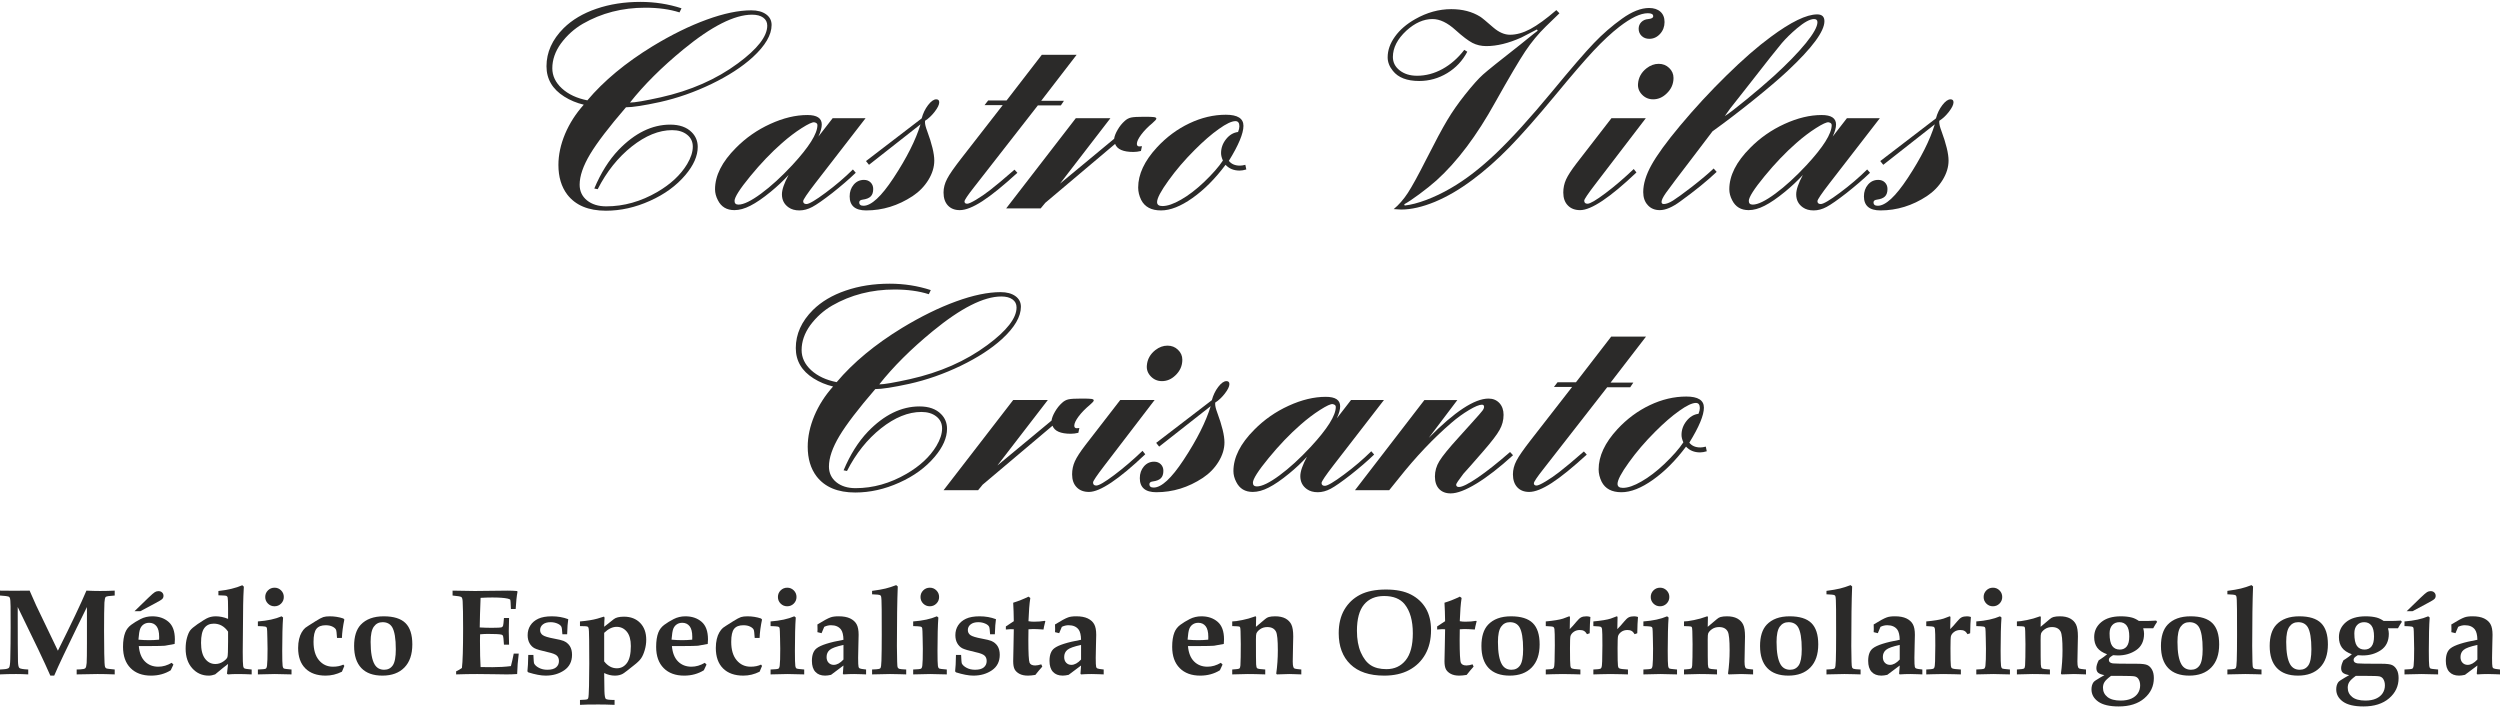 <?xml version="1.0" encoding="UTF-8"?>
<!DOCTYPE svg PUBLIC "-//W3C//DTD SVG 1.1//EN" "http://www.w3.org/Graphics/SVG/1.1/DTD/svg11.dtd">
<!-- Creator: CorelDRAW X8 -->
<svg xmlns="http://www.w3.org/2000/svg" xml:space="preserve" width="300px" height="85px" version="1.1" style="shape-rendering:geometricPrecision; text-rendering:geometricPrecision; image-rendering:optimizeQuality; fill-rule:evenodd; clip-rule:evenodd"
viewBox="0 0 206165 58102"
 xmlns:xlink="http://www.w3.org/1999/xlink">
 <defs>
  <style type="text/css">
   <![CDATA[
    .fil0 {fill:#2B2A29;fill-rule:nonzero}
   ]]>
  </style>
 </defs>
 <g id="Capa_x0020_1">
  <path class="fil0" d="M51623 8690c-1403,1628 -2390,2919 -2962,3874 -572,959 -860,1795 -860,2514 0,532 204,964 608,1292 404,327 936,491 1587,491 1447,0 2850,-396 4206,-1183 1103,-644 1926,-1407 2462,-2299 312,-523 468,-1003 468,-1443 0,-404 -156,-735 -472,-983 -316,-252 -728,-376 -1235,-376 -1084,0 -2191,452 -3330,1351 -1136,904 -2071,2075 -2806,3518l-280 -56c539,-1287 1207,-2351 2003,-3186 1339,-1387 2758,-2082 4257,-2082 771,0 1367,211 1778,631 328,328 492,732 492,1207 0,744 -339,1516 -1019,2319 -739,875 -1711,1587 -2918,2127 -1204,543 -2415,815 -3634,815 -1439,0 -2506,-444 -3190,-1335 -484,-640 -728,-1455 -728,-2439 0,-835 185,-1687 548,-2558 368,-871 884,-1675 1543,-2411 -584,-140 -1119,-359 -1607,-667 -979,-616 -1467,-1447 -1467,-2503 0,-1151 472,-2202 1419,-3146 696,-683 1591,-1219 2695,-1595 1103,-379 2314,-567 3633,-567 1180,0 2307,176 3386,527l-164 340c-811,-260 -1755,-388 -2826,-388 -1891,0 -3606,440 -5145,1324 -707,411 -1315,959 -1815,1635 -467,655 -703,1335 -703,2035 0,623 264,1178 791,1662 528,484 1228,812 2099,984 1359,-1611 3154,-3102 5389,-4469 1563,-948 3046,-1675 4453,-2187 1403,-512 2630,-768 3678,-768 507,0 911,108 1219,328 304,220 455,512 455,880 0,819 -519,1707 -1559,2662 -875,795 -2006,1531 -3397,2203 -1392,671 -2807,1167 -4254,1491 -1319,287 -2254,431 -2798,431zm328 -388c388,0 1231,-143 2530,-431 2479,-556 4602,-1491 6376,-2806 1611,-1187 2415,-2223 2415,-3106 0,-284 -112,-504 -336,-664 -220,-160 -528,-240 -920,-240 -1451,0 -3337,956 -5660,2862 -1791,1471 -3258,2934 -4405,4385z"/>
  <path id="1" class="fil0" d="M71379 9594l-4150 5364c-663,860 -995,1352 -995,1475 0,156 92,237 272,237 216,0 743,-308 1575,-928 831,-616 1583,-1259 2255,-1923l235 272c-559,540 -1211,1095 -1942,1675 -736,571 -1280,951 -1640,1143 -359,192 -715,288 -1067,288 -359,0 -656,-84 -887,-248 -368,-256 -552,-615 -552,-1079 0,-388 184,-920 548,-1595 -444,483 -936,943 -1467,1379 -648,532 -1208,915 -1683,1155 -472,244 -912,364 -1319,364 -632,0 -1088,-272 -1360,-819 -155,-296 -235,-596 -235,-900 0,-1127 575,-2266 1722,-3414 812,-823 1755,-1483 2831,-1974 1075,-492 2094,-736 3066,-736 787,0 1183,260 1183,779 0,268 -92,596 -276,996l1172 -1511 2714 0zm-4226 336c-155,-24 -503,136 -1043,479 -540,344 -1075,752 -1615,1227 -883,772 -1755,1683 -2622,2739 -868,1055 -1299,1735 -1299,2038 0,204 108,304 327,304 420,0 1044,-304 1863,-907 819,-604 1671,-1383 2563,-2339 1387,-1499 2082,-2598 2082,-3310 0,-124 -84,-199 -256,-231z"/>
  <path id="2" class="fil0" d="M75912 10097l-4249 3338 -248 -308 4593 -3521c108,-412 284,-776 527,-1095 244,-316 468,-476 672,-476 164,0 248,80 248,244 0,196 -124,451 -372,775 -248,320 -512,572 -795,748 -5,56 -8,92 -8,108 0,180 59,419 176,727 395,1067 591,1883 591,2447 0,539 -164,1071 -487,1599 -324,527 -756,971 -1296,1331 -1195,787 -2474,1183 -3837,1183 -908,0 -1359,-388 -1359,-1159 0,-384 111,-704 335,-968 224,-260 504,-391 844,-391 228,0 411,72 551,211 140,140 212,320 212,540 0,272 -68,480 -208,616 -139,136 -359,223 -671,264 -180,24 -272,96 -272,223 0,188 116,280 352,280 639,0 1463,-759 2462,-2274 1103,-1671 1847,-3154 2239,-4442z"/>
  <path id="3" class="fil0" d="M85586 8538l-5273 6760c-516,656 -775,1043 -775,1160 0,124 75,187 223,187 116,0 360,-108 728,-327 368,-220 751,-480 1143,-784 484,-376 1163,-939 2031,-1699l236 260c-1167,1067 -2127,1847 -2886,2338 -760,492 -1380,740 -1863,740 -416,0 -744,-128 -984,-388 -236,-256 -356,-611 -356,-1063 0,-376 97,-752 293,-1127 195,-376 579,-928 1151,-1663l3437 -4418 -1499 0 296 -383 1519 0 2906 -3766 2871 0 -2919 3790 1875 0 -255 383 -1899 0z"/>
  <path id="4" class="fil0" d="M91570 9594l-4157 5396 4465 -3701c28,-216 128,-468 292,-748 164,-284 355,-520 575,-715 156,-148 332,-244 528,-288 196,-44 556,-64 1079,-64 420,0 696,8 820,28 124,20 187,60 187,124 0,64 -103,183 -315,363 -384,320 -696,640 -935,960 -236,320 -356,572 -356,759 0,140 68,212 207,212 64,0 132,-8 212,-20l-84 396c-215,52 -423,80 -619,80 -844,0 -1347,-220 -1511,-664l-5761 4861 -375 456 -2847 0 5741 -7435 2854 0z"/>
  <path id="5" class="fil0" d="M101068 13435c-855,1144 -1767,2059 -2730,2739 -964,683 -1827,1023 -2595,1023 -795,0 -1339,-288 -1635,-867 -164,-336 -247,-676 -247,-1020 0,-1091 515,-2194 1546,-3310 788,-851 1684,-1515 2679,-1986 995,-472 1995,-708 3006,-708 967,0 1451,304 1451,915 0,624 -400,1588 -1203,2887 204,263 507,395 911,395 128,0 276,-24 448,-68l80 384c-204,60 -388,92 -552,92 -484,0 -867,-160 -1159,-476zm-220 -351c-100,-220 -152,-424 -152,-612 0,-420 136,-803 412,-1151 276,-348 608,-544 991,-592 72,-184 108,-340 108,-468 0,-283 -108,-427 -327,-427 -304,0 -764,216 -1372,651 -611,432 -1271,1008 -1982,1719 -836,835 -1563,1683 -2179,2547 -620,859 -927,1446 -927,1759 0,219 147,327 443,327 416,0 924,-176 1531,-527 612,-348 1240,-828 1887,-1440 707,-675 1231,-1275 1567,-1786z"/>
  <path id="6" class="fil0" d="M128602 939c-199,184 -575,548 -1123,1088 -623,607 -1191,1295 -1699,2054 -507,764 -1331,2159 -2470,4190 -1523,2754 -3138,4905 -4849,6451 -404,360 -876,736 -1415,1136 -540,400 -956,675 -1243,831l36 104c507,-52 1099,-208 1775,-459 675,-256 1351,-576 2022,-968 1227,-707 2479,-1675 3762,-2902 1279,-1223 2798,-2898 4557,-5021 1615,-1959 2782,-3310 3498,-4053 715,-748 1487,-1415 2314,-2007 820,-588 1559,-879 2227,-879 396,0 707,103 935,307 228,204 340,488 340,852 0,379 -124,707 -368,975 -248,272 -544,408 -887,408 -260,0 -468,-80 -632,-236 -164,-160 -248,-356 -248,-596 0,-215 72,-395 220,-547 148,-148 336,-232 560,-248 280,-24 420,-104 420,-240 0,-164 -148,-244 -444,-244 -604,0 -1387,376 -2355,1123 -647,500 -1355,1160 -2122,1975 -764,820 -1807,2031 -3126,3630 -1523,1839 -2791,3278 -3806,4321 -1015,1040 -2035,1939 -3054,2695 -1039,779 -2074,1383 -3098,1811 -1028,423 -1955,635 -2782,635 -124,0 -328,-12 -612,-36 424,-352 812,-795 1163,-1331 348,-536 852,-1451 1507,-2746 752,-1484 1332,-2571 1748,-3262 411,-692 895,-1380 1439,-2067 631,-796 1135,-1359 1507,-1691 371,-332 1399,-1159 3086,-2478l1075 -868 351 -268 -67 -104c-720,380 -1152,604 -1291,668 -1044,468 -2007,704 -2879,704 -423,0 -807,-88 -1147,-264 -344,-180 -811,-532 -1395,-1060 -664,-603 -1295,-907 -1899,-907 -731,0 -1451,320 -2154,959 -740,688 -1112,1412 -1112,2171 0,444 188,815 564,1107 372,292 851,440 1427,440 720,0 1415,-184 2091,-552 675,-371 1279,-895 1807,-1583l247 156c-391,744 -943,1331 -1655,1763 -715,432 -1487,648 -2314,648 -1008,0 -1727,-280 -2167,-836 -287,-352 -431,-723 -431,-1115 0,-580 199,-1151 603,-1711 400,-560 960,-1039 1667,-1439 963,-548 1955,-824 2974,-824 932,0 1727,208 2391,624 132,80 491,376 1075,887 464,400 923,600 1383,600 524,0 1079,-156 1667,-467 592,-316 1307,-836 2151,-1564l255 260z"/>
  <path id="7" class="fil0" d="M135722 9594l-4153 5425c-616,803 -924,1259 -924,1370 0,173 88,256 268,256 220,0 707,-288 1471,-859 764,-572 1543,-1240 2343,-2003l223 284c-2182,2071 -3729,3106 -4641,3106 -427,0 -767,-128 -1015,-388 -252,-256 -376,-611 -376,-1063 0,-380 76,-739 228,-1075 152,-336 436,-772 848,-1311l2894 -3742 2834 0zm1063 -4486c340,0 628,113 864,340 240,228 359,504 359,824 0,500 -191,931 -575,1291 -328,316 -696,472 -1103,472 -364,0 -668,-128 -920,-388 -248,-260 -359,-559 -328,-903 40,-512 276,-936 704,-1271 316,-244 648,-365 999,-365z"/>
  <path id="8" class="fil0" d="M141227 10669c-209,288 -708,944 -1491,1963 -1328,1735 -2111,2774 -2355,3122 -240,344 -360,592 -360,740 0,115 64,176 188,176 200,0 452,-97 755,-284 304,-192 824,-568 1563,-1136 792,-619 1388,-1123 1791,-1511l248 280c-779,739 -1778,1551 -2994,2430 -656,484 -1219,724 -1695,724 -412,0 -743,-136 -991,-412 -252,-271 -376,-631 -376,-1075 0,-676 228,-1419 680,-2235 451,-815 1235,-1894 2350,-3230 1203,-1439 2478,-2822 3834,-4149 1351,-1327 2566,-2386 3645,-3178 1675,-1243 2955,-1863 3838,-1863 396,0 596,188 596,564 0,835 -1008,2198 -3022,4085 -708,664 -1671,1483 -2879,2455 -1211,971 -2318,1814 -3325,2534zm1007 -1251c320,-196 915,-652 1782,-1363 872,-716 1628,-1359 2267,-1939 1116,-1019 1995,-1923 2635,-2710 639,-788 959,-1364 959,-1731 0,-172 -92,-260 -280,-260 -335,0 -803,256 -1407,763 -500,424 -915,832 -1251,1224 -336,391 -1256,1555 -2763,3490l-1487 1890 -455 636z"/>
  <path id="9" class="fil0" d="M155022 9594l-4150 5364c-663,860 -995,1352 -995,1475 0,156 92,237 272,237 216,0 743,-308 1575,-928 831,-616 1583,-1259 2254,-1923l236 272c-559,540 -1211,1095 -1943,1675 -735,571 -1279,951 -1639,1143 -359,192 -715,288 -1067,288 -360,0 -656,-84 -887,-248 -368,-256 -552,-615 -552,-1079 0,-388 184,-920 548,-1595 -444,483 -936,943 -1467,1379 -648,532 -1208,915 -1683,1155 -472,244 -912,364 -1319,364 -632,0 -1088,-272 -1360,-819 -156,-296 -235,-596 -235,-900 0,-1127 575,-2266 1722,-3414 812,-823 1755,-1483 2831,-1974 1075,-492 2094,-736 3066,-736 787,0 1183,260 1183,779 0,268 -92,596 -276,996l1171 -1511 2715 0zm-4226 336c-155,-24 -503,136 -1043,479 -540,344 -1075,752 -1615,1227 -883,772 -1755,1683 -2622,2739 -868,1055 -1299,1735 -1299,2038 0,204 107,304 327,304 420,0 1044,-304 1863,-907 819,-604 1671,-1383 2562,-2339 1388,-1499 2083,-2598 2083,-3310 0,-124 -84,-199 -256,-231z"/>
  <path id="10" class="fil0" d="M159555 10097l-4249 3338 -248 -308 4593 -3521c108,-412 284,-776 527,-1095 244,-316 468,-476 672,-476 164,0 248,80 248,244 0,196 -124,451 -372,775 -248,320 -512,572 -796,748 -4,56 -7,92 -7,108 0,180 59,419 176,727 395,1067 591,1883 591,2447 0,539 -164,1071 -488,1599 -323,527 -755,971 -1295,1331 -1195,787 -2474,1183 -3837,1183 -908,0 -1359,-388 -1359,-1159 0,-384 111,-704 335,-968 224,-260 504,-391 844,-391 228,0 411,72 551,211 140,140 212,320 212,540 0,272 -68,480 -208,616 -139,136 -360,223 -671,264 -180,24 -272,96 -272,223 0,188 116,280 352,280 639,0 1463,-759 2462,-2274 1103,-1671 1847,-3154 2239,-4442z"/>
  <path id="11" class="fil0" d="M72182 31930c-1403,1627 -2390,2918 -2962,3873 -572,960 -860,1795 -860,2515 0,531 204,963 608,1291 404,328 936,492 1587,492 1447,0 2850,-396 4205,-1184 1104,-643 1927,-1407 2463,-2298 312,-524 468,-1004 468,-1443 0,-404 -156,-736 -472,-984 -316,-251 -728,-375 -1235,-375 -1084,0 -2191,451 -3330,1351 -1136,903 -2071,2074 -2806,3517l-280 -56c539,-1287 1207,-2350 2003,-3186 1338,-1387 2758,-2082 4257,-2082 771,0 1367,212 1778,632 328,327 492,731 492,1207 0,743 -339,1515 -1019,2318 -740,876 -1711,1587 -2918,2127 -1204,544 -2415,815 -3634,815 -1439,0 -2506,-444 -3190,-1335 -484,-639 -728,-1455 -728,-2438 0,-836 184,-1687 548,-2559 368,-871 884,-1675 1543,-2410 -584,-140 -1119,-360 -1607,-668 -979,-616 -1467,-1447 -1467,-2502 0,-1151 472,-2203 1419,-3146 696,-684 1591,-1219 2695,-1595 1103,-380 2314,-568 3633,-568 1180,0 2307,176 3386,528l-164 340c-811,-260 -1755,-388 -2826,-388 -1891,0 -3606,440 -5145,1323 -707,412 -1315,959 -1815,1635 -467,656 -703,1335 -703,2035 0,623 264,1179 791,1663 528,483 1228,811 2099,983 1359,-1611 3154,-3102 5389,-4469 1563,-947 3046,-1675 4453,-2187 1403,-512 2630,-767 3678,-767 507,0 911,108 1219,327 304,221 455,512 455,880 0,819 -519,1707 -1559,2662 -875,796 -2007,1531 -3397,2203 -1392,672 -2807,1167 -4254,1491 -1319,288 -2254,432 -2798,432zm328 -388c388,0 1231,-144 2530,-432 2479,-555 4601,-1491 6376,-2806 1611,-1187 2415,-2222 2415,-3106 0,-284 -112,-504 -336,-664 -220,-159 -528,-240 -920,-240 -1451,0 -3337,956 -5660,2863 -1791,1471 -3258,2934 -4405,4385z"/>
  <path id="12" class="fil0" d="M86409 32833l-4157 5397 4465 -3702c28,-216 128,-468 292,-747 164,-284 356,-520 575,-716 156,-148 332,-244 528,-288 196,-44 556,-64 1080,-64 419,0 695,8 819,28 124,20 188,60 188,124 0,64 -104,184 -316,364 -384,320 -696,640 -935,959 -236,320 -356,572 -356,760 0,140 68,212 208,212 63,0 131,-8 212,-20l-84 396c-216,51 -424,79 -620,79 -844,0 -1347,-219 -1511,-663l-5761 4861 -375 455 -2846 0 5740 -7435 2854 0z"/>
  <path id="13" class="fil0" d="M95215 32833l-4153 5425c-615,803 -923,1259 -923,1371 0,172 88,256 267,256 221,0 708,-288 1472,-860 763,-572 1543,-1239 2342,-2003l224 284c-2182,2071 -3729,3106 -4641,3106 -428,0 -768,-128 -1015,-387 -252,-256 -376,-612 -376,-1064 0,-380 76,-739 228,-1075 151,-336 435,-771 847,-1311l2894 -3742 2834 0zm1064 -4485c340,0 628,112 863,340 240,228 360,503 360,823 0,500 -192,932 -575,1292 -328,315 -696,471 -1104,471 -364,0 -667,-128 -919,-388 -248,-259 -360,-559 -328,-903 40,-512 276,-935 704,-1271 315,-244 647,-364 999,-364z"/>
  <path id="14" class="fil0" d="M99841 33337l-4250 3338 -247 -308 4593 -3522c108,-411 283,-775 527,-1095 244,-316 468,-476 672,-476 164,0 248,80 248,244 0,196 -124,452 -372,776 -248,319 -512,571 -796,747 -4,56 -7,92 -7,108 0,180 59,420 175,727 396,1068 592,1883 592,2447 0,540 -164,1071 -488,1599 -324,528 -755,971 -1295,1331 -1195,788 -2474,1183 -3838,1183 -907,0 -1359,-387 -1359,-1159 0,-384 112,-703 336,-967 224,-260 504,-392 844,-392 228,0 411,72 551,212 140,140 212,320 212,539 0,272 -68,480 -208,616 -140,136 -360,224 -671,264 -180,24 -272,96 -272,224 0,188 116,279 352,279 639,0 1463,-759 2462,-2274 1103,-1671 1847,-3154 2239,-4441z"/>
  <path id="15" class="fil0" d="M114128 32833l-4150 5365c-664,859 -995,1351 -995,1475 0,156 92,236 272,236 216,0 743,-308 1575,-928 831,-616 1583,-1259 2254,-1923l236 272c-560,540 -1211,1096 -1943,1675 -735,572 -1279,952 -1639,1144 -359,191 -715,287 -1067,287 -360,0 -656,-84 -887,-247 -368,-256 -552,-616 -552,-1080 0,-388 184,-919 548,-1595 -444,484 -936,944 -1467,1379 -648,532 -1208,916 -1684,1156 -471,244 -911,363 -1318,363 -632,0 -1088,-272 -1360,-819 -156,-296 -235,-596 -235,-899 0,-1128 575,-2267 1722,-3415 812,-823 1755,-1482 2831,-1974 1075,-492 2094,-736 3065,-736 788,0 1184,260 1184,780 0,268 -92,595 -276,995l1171 -1511 2715 0zm-4226 336c-156,-24 -503,136 -1043,480 -540,344 -1075,751 -1615,1227 -883,771 -1755,1683 -2622,2738 -868,1055 -1300,1735 -1300,2039 0,204 108,304 328,304 420,0 1044,-304 1863,-908 819,-603 1671,-1383 2562,-2338 1388,-1499 2083,-2599 2083,-3310 0,-124 -84,-200 -256,-232z"/>
  <path id="16" class="fil0" d="M120184 32833l-2355 3114c2131,-2155 3770,-3234 4925,-3234 368,0 664,124 895,368 228,248 344,572 344,975 0,440 -108,852 -328,1239 -215,392 -659,972 -1331,1743l-1051 1204 -608 679c-395,520 -591,812 -591,884 0,132 76,200 232,200 272,0 791,-260 1555,-780 759,-520 1647,-1223 2658,-2106l244 267c-1120,1020 -2123,1795 -3010,2335 -884,539 -1595,811 -2131,811 -408,0 -723,-124 -955,-367 -228,-244 -344,-588 -344,-1024 0,-443 120,-867 364,-1267 240,-400 779,-1067 1623,-1991l1095 -1215c468,-516 747,-835 835,-955 92,-121 136,-228 136,-320 0,-116 -60,-176 -176,-176 -219,0 -575,148 -1071,444 -495,296 -979,647 -1447,1051 -1491,1283 -2930,2802 -4321,4553l-808 1003 -2822 0 5725 -7435 2718 0z"/>
  <path id="17" class="fil0" d="M132540 31778l-5272 6760c-516,655 -776,1043 -776,1159 0,124 76,188 224,188 116,0 360,-108 727,-328 368,-220 752,-480 1143,-784 484,-375 1164,-939 2031,-1699l236 260c-1167,1067 -2127,1847 -2886,2339 -760,492 -1379,739 -1863,739 -415,0 -743,-128 -983,-387 -236,-256 -356,-612 -356,-1064 0,-375 96,-751 292,-1127 196,-376 580,-927 1151,-1663l3438 -4417 -1499 0 296 -384 1519 0 2906 -3765 2870 0 -2918 3789 1875 0 -256 384 -1899 0z"/>
  <path id="18" class="fil0" d="M139040 36675c-855,1143 -1767,2058 -2730,2738 -964,684 -1827,1023 -2595,1023 -795,0 -1339,-287 -1635,-867 -163,-336 -247,-676 -247,-1019 0,-1092 515,-2195 1546,-3310 788,-852 1684,-1515 2679,-1987 995,-472 1995,-708 3006,-708 967,0 1451,304 1451,916 0,623 -399,1587 -1203,2886 204,264 507,396 911,396 128,0 276,-24 448,-68l80 383c-204,61 -388,93 -552,93 -483,0 -867,-160 -1159,-476zm-220 -352c-100,-220 -152,-424 -152,-612 0,-419 136,-803 412,-1151 276,-348 608,-544 991,-592 72,-183 108,-340 108,-467 0,-284 -108,-428 -327,-428 -304,0 -764,216 -1371,652 -612,431 -1272,1007 -1983,1718 -836,836 -1563,1683 -2179,2547 -620,859 -927,1447 -927,1759 0,220 147,328 443,328 416,0 924,-176 1531,-528 612,-348 1240,-828 1887,-1439 708,-676 1232,-1275 1567,-1787z"/>
  <path class="fil0" d="M0 55460l0 -404 294 -20c239,-14 387,-56 447,-126 61,-69 96,-306 106,-711 20,-811 30,-1689 30,-2634 0,-503 -2,-1074 -5,-1715 -3,-386 -25,-623 -64,-709 -20,-42 -55,-77 -109,-103 -52,-26 -286,-53 -699,-83l0 -404c397,7 785,10 1164,10 443,0 868,-3 1278,-10 176,417 360,830 550,1241 134,290 729,1529 1783,3714 1121,-2244 1906,-3896 2353,-4955 395,20 770,30 1125,30 416,0 818,-10 1207,-30l0 404c-436,26 -681,65 -739,114 -55,50 -92,203 -109,460 -20,414 -30,1201 -30,2359 0,583 5,1201 15,1850 10,651 32,1019 66,1106 23,51 55,89 99,116 44,27 276,59 698,96l0 404c-532,-21 -1007,-31 -1424,-31 -420,0 -990,10 -1713,31l0 -404 288 -10c226,-10 369,-42 425,-96 57,-55 94,-198 111,-432 15,-233 23,-780 23,-1641l0 -2973c-507,1017 -1155,2350 -1943,3997 -323,679 -575,1230 -756,1659l-320 0c-247,-566 -576,-1281 -988,-2146l-1701 -3510 0 669c0,1852 7,3128 21,3827 10,285 46,461 112,527 66,67 311,109 734,129l0 404c-333,-21 -667,-31 -1000,-31 -497,0 -939,10 -1329,31z"/>
  <path id="1" class="fil0" d="M14159 54503l141 145 -220 470c-237,148 -491,257 -761,331 -271,74 -559,111 -864,111 -717,0 -1280,-208 -1691,-623 -412,-416 -619,-999 -619,-1752 0,-475 61,-869 182,-1181 99,-252 260,-462 486,-631 225,-168 483,-326 778,-477 294,-151 616,-227 968,-227 539,0 983,151 1334,452 352,301 528,785 528,1453 0,82 -7,206 -20,374l-807 147c-248,16 -608,25 -1080,25l-1068 0c49,565 219,989 508,1275 287,286 655,429 1102,429 187,0 372,-27 557,-81 183,-55 365,-134 546,-240zm-2743 -1908c296,27 591,41 887,41 259,0 532,-14 817,-41l5 -232c0,-401 -74,-696 -222,-882 -147,-185 -347,-278 -600,-278 -178,0 -331,44 -458,132 -128,86 -224,208 -286,364 -63,158 -110,457 -143,896zm163 -2349l-486 0 1138 -1103c269,-259 450,-415 543,-471 94,-54 190,-80 293,-80 124,0 225,36 300,111 78,74 116,166 116,277 0,99 -32,183 -95,252 -64,69 -264,192 -602,368l-1207 646z"/>
  <path id="2" class="fil0" d="M18808 50879l0 -847c0,-526 -12,-832 -34,-916 -16,-62 -48,-106 -97,-129 -47,-26 -269,-42 -666,-52l0 -354c784,-85 1439,-243 1970,-474l128 118c-32,530 -50,1031 -57,1503l-34 3866c0,647 12,1040 36,1181 11,89 45,150 95,185 51,34 253,66 606,96l0 404c-402,-21 -796,-31 -1177,-31 -277,0 -536,10 -777,31l-84 -59c43,-333 73,-601 91,-804 -224,166 -580,454 -1067,861 -189,69 -363,102 -528,102 -545,0 -998,-203 -1360,-608 -363,-405 -544,-945 -544,-1619 0,-328 36,-625 111,-892 74,-269 161,-469 260,-604 101,-136 301,-307 604,-517 410,-286 709,-466 897,-540 188,-74 395,-111 618,-111 160,0 325,17 493,52 167,34 339,86 516,158zm0 1052c-155,-221 -329,-385 -526,-494 -197,-109 -415,-163 -655,-163 -337,0 -597,121 -777,363 -180,242 -271,647 -271,1217 0,587 111,1024 333,1313 220,291 505,435 849,435 232,0 447,-67 645,-202 199,-136 316,-258 350,-371 35,-111 52,-536 52,-1274l0 -824z"/>
  <path id="3" class="fil0" d="M22642 48309c210,0 390,74 539,224 150,149 224,331 224,544 0,212 -74,392 -224,542 -149,149 -331,223 -544,223 -212,0 -392,-74 -541,-223 -150,-150 -224,-330 -224,-542 0,-213 74,-395 224,-544 149,-150 331,-224 546,-224zm-1375 7151l0 -404c373,-14 589,-35 646,-69 58,-34 95,-124 110,-276 27,-206 41,-663 41,-1369 0,-305 -5,-587 -15,-848l-15 -574c0,-192 -21,-308 -61,-353 -42,-44 -153,-69 -335,-76l-371 -15 0 -384c792,-60 1442,-201 1955,-423l123 99c-47,629 -71,1543 -71,2743 0,695 12,1115 34,1259 16,101 47,167 90,197 44,30 259,59 643,89l0 404c-592,-21 -1051,-31 -1375,-31 -174,0 -639,10 -1399,31z"/>
  <path id="4" class="fil0" d="M28196 52454l-404 0c-23,-395 -50,-622 -84,-681 -42,-92 -138,-178 -287,-253 -150,-76 -338,-115 -565,-115 -348,0 -602,99 -761,298 -160,200 -239,556 -239,1072 0,654 149,1158 447,1514 299,357 682,535 1151,535 170,0 326,-15 469,-44 143,-30 274,-72 392,-129l82 109c-72,157 -138,316 -200,476 -217,107 -437,190 -662,244 -224,53 -452,80 -681,80 -716,0 -1272,-198 -1670,-593 -399,-397 -599,-958 -599,-1688 0,-269 27,-512 79,-731 52,-218 123,-403 214,-556 90,-153 189,-278 297,-371 66,-54 348,-236 847,-549 291,-183 503,-295 637,-339 133,-42 309,-64 533,-64 197,0 388,15 575,45 188,29 370,75 546,133l84 89c-117,553 -185,1059 -201,1518z"/>
  <path id="5" class="fil0" d="M29202 53116c0,-778 182,-1361 547,-1753 437,-462 1067,-694 1891,-694 820,0 1420,185 1796,556 379,372 567,959 567,1759 0,825 -217,1460 -652,1906 -436,447 -1041,670 -1815,670 -762,0 -1340,-208 -1739,-625 -396,-417 -595,-1024 -595,-1819zm1362 -336c0,874 112,1496 336,1868 173,285 435,428 783,428 306,0 543,-121 710,-365 166,-243 248,-685 248,-1326 0,-880 -102,-1489 -305,-1829 -169,-268 -429,-403 -785,-403 -306,0 -547,123 -723,370 -177,245 -264,665 -264,1257z"/>
  <path id="6" class="fil0" d="M37615 55460l0 -253c173,-79 333,-171 477,-277 66,-514 98,-1595 98,-3242 0,-1123 -12,-1868 -36,-2234 -8,-195 -42,-318 -101,-368 -57,-51 -301,-94 -731,-131l0 -404c775,20 1387,30 1836,30l2712 -30c286,0 543,12 772,34l35 55c-68,357 -119,831 -151,1424l-393 0c-17,-477 -35,-733 -57,-766 -22,-32 -96,-64 -224,-93 -274,-59 -691,-89 -1254,-89 -275,0 -598,10 -966,30 -41,1022 -64,1836 -71,2441 352,20 681,30 988,30 456,0 730,-15 822,-44 56,-20 95,-67 118,-142 20,-59 42,-266 69,-621l423 0c-16,557 -25,920 -25,1088l25 1111 -423 0c-24,-434 -52,-683 -89,-748 -20,-40 -64,-69 -133,-86 -165,-35 -534,-54 -1109,-54 -180,0 -392,10 -636,31 -6,174 -10,351 -10,532 0,940 17,1664 51,2170l976 10c557,0 1064,-30 1525,-90 80,-303 158,-646 232,-1029l413 0c-74,585 -117,1146 -131,1684 -299,20 -587,31 -862,31 -180,0 -536,-6 -1068,-16 -495,-10 -952,-15 -1369,-15 -548,0 -1127,10 -1733,31z"/>
  <path id="7" class="fil0" d="M43987 53856c17,425 37,662 64,711 70,136 204,254 403,356 197,103 425,153 687,153 320,0 558,-65 716,-196 159,-133 237,-306 237,-523 0,-189 -57,-337 -171,-444 -114,-109 -360,-205 -736,-286 -570,-126 -940,-235 -1113,-328 -171,-93 -308,-233 -408,-416 -103,-185 -153,-406 -153,-661 0,-302 75,-570 225,-803 151,-234 368,-417 650,-550 285,-133 658,-200 1123,-200 484,0 935,79 1350,237 -44,267 -74,682 -91,1246l-393 0c-20,-355 -47,-564 -83,-626 -50,-94 -143,-174 -280,-240 -188,-89 -390,-133 -607,-133 -274,0 -486,62 -639,185 -151,123 -227,277 -227,464 0,173 69,311 207,412 138,106 464,205 982,301 356,65 603,126 741,181 230,99 403,242 523,430 119,189 179,427 179,716 0,555 -213,980 -642,1276 -428,294 -939,442 -1533,442 -194,0 -413,-23 -652,-69 -238,-45 -499,-112 -780,-200l-73 -82c37,-288 60,-738 70,-1353l424 0z"/>
  <path id="8" class="fil0" d="M47828 51476l0 -384c576,-48 1053,-125 1432,-231l526 -162c45,0 69,39 69,114 0,65 -6,154 -17,269l-14 449 797 -630c168,-134 447,-202 837,-202 555,0 998,172 1333,514 334,343 502,804 502,1386 0,292 -41,578 -126,860 -82,283 -181,508 -297,674 -114,168 -316,363 -605,585 -496,399 -790,624 -886,679 -187,109 -412,163 -674,163 -148,0 -296,-18 -442,-54 -148,-35 -294,-89 -439,-159l21 1497c11,362 50,572 112,632 62,61 303,91 724,91l0 403c-507,-20 -951,-30 -1327,-30 -723,0 -1231,10 -1526,30l0 -403c351,-10 554,-30 606,-59 34,-20 59,-50 76,-94 28,-77 50,-413 64,-1007 13,-833 20,-1452 20,-1859l-10 -1951c-3,-573 -22,-901 -54,-983 -17,-42 -40,-74 -74,-94 -59,-29 -269,-44 -628,-44zm1996 2911c148,188 308,330 483,425 173,96 361,143 564,143 338,0 616,-145 829,-434 215,-289 323,-756 323,-1401 0,-520 -110,-913 -330,-1182 -220,-267 -501,-402 -840,-402 -172,0 -343,41 -515,123 -172,83 -344,207 -514,372l0 2356z"/>
  <path id="9" class="fil0" d="M58122 54503l142 145 -221 470c-237,148 -491,257 -761,331 -271,74 -558,111 -864,111 -716,0 -1279,-208 -1691,-623 -412,-416 -618,-999 -618,-1752 0,-475 60,-869 181,-1181 99,-252 261,-462 486,-631 225,-168 484,-326 778,-477 294,-151 617,-227 968,-227 540,0 983,151 1335,452 351,301 527,785 527,1453 0,82 -6,206 -20,374l-806 147c-249,16 -609,25 -1081,25l-1068 0c49,565 219,989 508,1275 288,286 656,429 1103,429 186,0 371,-27 556,-81 183,-55 365,-134 546,-240zm-2743 -1908c296,27 592,41 888,41 259,0 531,-14 817,-41l5 -232c0,-401 -74,-696 -222,-882 -148,-185 -348,-278 -600,-278 -178,0 -331,44 -459,132 -128,86 -224,208 -286,364 -62,158 -109,457 -143,896z"/>
  <path id="10" class="fil0" d="M62641 52454l-404 0c-24,-395 -50,-622 -84,-681 -42,-92 -138,-178 -287,-253 -150,-76 -338,-115 -565,-115 -348,0 -602,99 -762,298 -159,200 -238,556 -238,1072 0,654 149,1158 447,1514 299,357 682,535 1151,535 170,0 326,-15 469,-44 143,-30 274,-72 392,-129l82 109c-72,157 -138,316 -200,476 -217,107 -437,190 -662,244 -224,53 -452,80 -681,80 -716,0 -1272,-198 -1671,-593 -398,-397 -598,-958 -598,-1688 0,-269 27,-512 79,-731 52,-218 123,-403 214,-556 90,-153 189,-278 297,-371 66,-54 348,-236 847,-549 291,-183 503,-295 637,-339 133,-42 309,-64 533,-64 197,0 388,15 575,45 188,29 370,75 546,133l84 89c-118,553 -185,1059 -201,1518z"/>
  <path id="11" class="fil0" d="M64921 48309c210,0 390,74 540,224 149,149 224,331 224,544 0,212 -75,392 -224,542 -150,149 -331,223 -545,223 -211,0 -391,-74 -541,-223 -150,-150 -223,-330 -223,-542 0,-213 73,-395 223,-544 150,-150 331,-224 546,-224zm-1375 7151l0 -404c374,-14 589,-35 646,-69 59,-34 96,-124 111,-276 27,-206 40,-663 40,-1369 0,-305 -5,-587 -15,-848l-15 -574c0,-192 -20,-308 -60,-353 -43,-44 -154,-69 -335,-76l-372 -15 0 -384c792,-60 1442,-201 1955,-423l123 99c-47,629 -71,1543 -71,2743 0,695 12,1115 34,1259 17,101 47,167 91,197 43,30 259,59 642,89l0 404c-592,-21 -1051,-31 -1375,-31 -173,0 -639,10 -1399,31z"/>
  <path id="12" class="fil0" d="M71423 55056l0 404 -382 -16c-202,-10 -402,-15 -603,-15 -311,0 -605,10 -882,31l-49 -54 50 -679 -1025 769c-183,42 -346,64 -488,64 -346,0 -615,-104 -804,-311 -190,-207 -285,-507 -285,-906 0,-489 130,-833 388,-1033 333,-263 1071,-498 2214,-705 -7,-386 -74,-667 -200,-840 -180,-241 -457,-360 -832,-360 -89,0 -178,10 -272,32 -92,22 -187,54 -281,101l-220 523 -343 -84 10 -221 -5 -216 -5 -197c503,-311 864,-508 1084,-585 160,-59 383,-89 669,-89 388,0 703,59 946,175 242,118 421,276 531,477 113,200 169,493 169,878 0,161 -7,448 -20,864 -14,426 -21,771 -21,1030 0,412 12,662 36,751 12,52 44,93 95,123 51,30 226,59 525,89zm-1866 -2027c-578,124 -956,260 -1129,407 -175,146 -263,342 -263,590 0,201 56,359 168,474 111,116 254,173 424,173 261,0 528,-146 800,-439l0 -1205z"/>
  <path id="13" class="fil0" d="M71917 48854l0 -283c469,-62 840,-126 1111,-193 271,-65 563,-160 877,-281l130 110c-47,1173 -71,2812 -71,4916 0,424 7,852 21,1287 6,276 21,436 47,481 23,44 62,79 115,106 54,25 249,45 584,59l0 404 -520 -16c-322,-10 -595,-15 -815,-15l-1479 31 0 -404 366 -20c165,-7 271,-37 320,-91 47,-54 76,-260 86,-618 16,-498 25,-1204 25,-2118l-5 -2106c-4,-643 -22,-1004 -54,-1086 -13,-40 -39,-69 -74,-89 -60,-37 -281,-61 -664,-74z"/>
  <path id="14" class="fil0" d="M76680 48309c211,0 391,74 540,224 150,149 224,331 224,544 0,212 -74,392 -224,542 -149,149 -331,223 -544,223 -212,0 -392,-74 -542,-223 -149,-150 -223,-330 -223,-542 0,-213 74,-395 223,-544 150,-150 332,-224 546,-224zm-1374 7151l0 -404c373,-14 588,-35 645,-69 59,-34 96,-124 111,-276 27,-206 40,-663 40,-1369 0,-305 -4,-587 -15,-848l-15 -574c0,-192 -20,-308 -60,-353 -43,-44 -153,-69 -335,-76l-371 -15 0 -384c792,-60 1442,-201 1955,-423l122 99c-47,629 -71,1543 -71,2743 0,695 12,1115 34,1259 17,101 47,167 91,197 44,30 259,59 642,89l0 404c-592,-21 -1050,-31 -1375,-31 -173,0 -638,10 -1398,31z"/>
  <path id="15" class="fil0" d="M79259 53856c17,425 37,662 64,711 71,136 205,254 403,356 197,103 426,153 688,153 319,0 558,-65 716,-196 158,-133 237,-306 237,-523 0,-189 -57,-337 -172,-444 -114,-109 -359,-205 -736,-286 -570,-126 -939,-235 -1113,-328 -171,-93 -307,-233 -408,-416 -103,-185 -153,-406 -153,-661 0,-302 76,-570 225,-803 152,-234 368,-417 651,-550 284,-133 657,-200 1123,-200 484,0 934,79 1349,237 -43,267 -74,682 -91,1246l-393 0c-20,-355 -47,-564 -82,-626 -50,-94 -143,-174 -281,-240 -188,-89 -390,-133 -607,-133 -273,0 -485,62 -638,185 -152,123 -227,277 -227,464 0,173 69,311 206,412 138,106 465,205 982,301 356,65 604,126 741,181 231,99 404,242 523,430 119,189 180,427 180,716 0,555 -214,980 -642,1276 -429,294 -940,442 -1533,442 -195,0 -414,-23 -652,-69 -239,-45 -499,-112 -780,-200l-74 -82c37,-288 60,-738 70,-1353l424 0z"/>
  <path id="16" class="fil0" d="M82949 51503l655 -431c-7,-580 -23,-1089 -50,-1524 445,-138 867,-306 1264,-502l148 112c-74,476 -125,1114 -152,1914 152,27 301,41 447,41 335,0 636,-24 901,-71l44 30 -44 177c-50,185 -85,354 -109,509 -383,-27 -666,-40 -846,-40 -134,0 -265,6 -393,20 -7,331 -10,624 -10,877 0,1103 34,1730 100,1881 65,152 220,227 465,227 72,0 149,-8 234,-25 84,-15 173,-39 267,-69l84 188c-197,219 -387,447 -573,684 -121,20 -232,34 -333,44 -101,10 -195,15 -279,15 -274,0 -504,-47 -689,-143 -185,-96 -318,-218 -402,-369 -82,-152 -124,-375 -124,-674 0,-158 8,-572 25,-1243 17,-586 25,-1052 25,-1393l-252 -10c-104,0 -239,10 -403,30l0 -255z"/>
  <path id="17" class="fil0" d="M91017 55056l0 404 -382 -16c-202,-10 -402,-15 -603,-15 -311,0 -606,10 -883,31l-48 -54 50 -679 -1025 769c-184,42 -346,64 -488,64 -346,0 -615,-104 -805,-311 -190,-207 -284,-507 -284,-906 0,-489 129,-833 388,-1033 333,-263 1071,-498 2214,-705 -7,-386 -74,-667 -200,-840 -180,-241 -457,-360 -832,-360 -89,0 -178,10 -272,32 -93,22 -187,54 -281,101l-220 523 -343 -84 10 -221 -5 -216 -5 -197c502,-311 864,-508 1084,-585 160,-59 383,-89 669,-89 388,0 702,59 946,175 242,118 421,276 531,477 113,200 168,493 168,878 0,161 -6,448 -20,864 -13,426 -20,771 -20,1030 0,412 12,662 35,751 12,52 44,93 96,123 51,30 225,59 525,89zm-1866 -2027c-578,124 -957,260 -1130,407 -174,146 -262,342 -262,590 0,201 56,359 168,474 111,116 254,173 424,173 261,0 528,-146 800,-439l0 -1205z"/>
  <path id="18" class="fil0" d="M100678 54503l141 145 -220 470c-237,148 -491,257 -762,331 -270,74 -558,111 -863,111 -717,0 -1280,-208 -1692,-623 -411,-416 -618,-999 -618,-1752 0,-475 61,-869 182,-1181 99,-252 260,-462 485,-631 226,-168 484,-326 779,-477 294,-151 616,-227 968,-227 539,0 983,151 1334,452 352,301 528,785 528,1453 0,82 -7,206 -20,374l-807 147c-248,16 -608,25 -1080,25l-1068 0c49,565 218,989 508,1275 287,286 655,429 1102,429 187,0 372,-27 557,-81 183,-55 365,-134 546,-240zm-2743 -1908c296,27 591,41 887,41 259,0 532,-14 817,-41l5 -232c0,-401 -74,-696 -222,-882 -147,-185 -348,-278 -600,-278 -178,0 -331,44 -459,132 -127,86 -223,208 -285,364 -63,158 -110,457 -143,896z"/>
  <path id="19" class="fil0" d="M101616 55460l0 -404c351,-20 548,-49 593,-86 45,-39 72,-122 83,-253 20,-332 30,-917 30,-1754 0,-413 -7,-769 -20,-1069 -7,-183 -19,-292 -39,-324 -15,-27 -42,-47 -76,-59 -35,-13 -227,-25 -571,-35l0 -384c176,0 454,-38 828,-114 375,-77 691,-165 947,-264l133 -45c45,0 69,37 69,113l-6 45c-10,93 -15,328 -15,709l762 -640c95,-83 193,-138 295,-168 143,-39 320,-59 525,-59 348,0 632,61 854,180 220,121 383,286 485,499 103,212 155,541 155,988 0,199 -5,427 -15,686 -17,533 -25,994 -25,1382 0,222 18,375 53,460 28,59 64,98 111,118 49,20 229,44 542,74l0 404 -607 -21 -390 -10 -1017 31 -54 -65c88,-623 132,-1265 132,-1922 0,-834 -51,-1348 -153,-1542 -132,-250 -370,-375 -718,-375 -224,0 -417,58 -580,170 -165,115 -271,236 -320,363 -23,53 -35,219 -35,499 0,1190 5,1873 15,2046 10,173 39,279 84,318 61,50 283,84 668,104l0 404c-572,-21 -1054,-31 -1447,-31 -234,0 -660,10 -1276,31z"/>
  <path id="20" class="fil0" d="M114146 55560c-1212,0 -2140,-311 -2783,-932 -644,-622 -965,-1478 -965,-2569 0,-761 156,-1408 467,-1941 313,-535 745,-943 1298,-1229 554,-286 1265,-429 2136,-429 837,0 1521,138 2054,412 531,274 941,654 1229,1141 287,488 430,1086 430,1796 0,768 -158,1432 -472,1991 -316,560 -760,994 -1333,1300 -573,307 -1261,460 -2061,460zm189 -534c662,0 1189,-244 1583,-731 395,-488 592,-1229 592,-2222 0,-1044 -226,-1846 -678,-2404 -366,-449 -930,-674 -1691,-674 -713,0 -1264,235 -1654,704 -392,469 -586,1192 -586,2167 0,701 107,1296 321,1783 215,488 487,839 818,1054 331,215 763,323 1295,323z"/>
  <path id="21" class="fil0" d="M118516 51503l656 -431c-7,-580 -24,-1089 -51,-1524 446,-138 868,-306 1265,-502l147 112c-74,476 -124,1114 -151,1914 151,27 301,41 447,41 335,0 635,-24 901,-71l44 30 -44 177c-50,185 -86,354 -109,509 -383,-27 -666,-40 -846,-40 -134,0 -265,6 -393,20 -7,331 -10,624 -10,877 0,1103 34,1730 99,1881 66,152 220,227 466,227 72,0 149,-8 234,-25 83,-15 172,-39 267,-69l84 188c-197,219 -387,447 -573,684 -121,20 -232,34 -333,44 -101,10 -195,15 -279,15 -274,0 -505,-47 -689,-143 -185,-96 -318,-218 -402,-369 -82,-152 -125,-375 -125,-674 0,-158 9,-572 26,-1243 17,-586 25,-1052 25,-1393l-252 -10c-104,0 -239,10 -404,30l0 -255z"/>
  <path id="22" class="fil0" d="M122167 53116c0,-778 182,-1361 547,-1753 437,-462 1067,-694 1891,-694 820,0 1420,185 1796,556 379,372 567,959 567,1759 0,825 -217,1460 -653,1906 -435,447 -1040,670 -1815,670 -761,0 -1339,-208 -1738,-625 -396,-417 -595,-1024 -595,-1819zm1362 -336c0,874 112,1496 336,1868 173,285 435,428 783,428 306,0 543,-121 710,-365 166,-243 248,-685 248,-1326 0,-880 -102,-1489 -306,-1829 -168,-268 -428,-403 -784,-403 -307,0 -547,123 -723,370 -177,245 -264,665 -264,1257z"/>
  <path id="23" class="fil0" d="M127474 55460l0 -404c331,-17 521,-35 569,-59 39,-20 71,-50 93,-94 37,-79 57,-252 63,-521 14,-481 21,-916 21,-1311 0,-758 -10,-1208 -31,-1348 -8,-82 -38,-141 -87,-177 -49,-33 -259,-57 -628,-70l0 -384c662,-63 1136,-141 1422,-233l505 -190c46,0 69,32 69,94l-3 69c-12,207 -17,504 -17,892 167,-161 350,-364 551,-611 150,-183 281,-304 392,-360 111,-55 259,-84 444,-84 104,0 210,19 317,54 -30,329 -50,776 -60,1343l-219 77c-75,-128 -158,-217 -247,-267 -89,-52 -205,-77 -348,-77 -195,0 -363,50 -502,153 -140,102 -230,218 -269,351 -25,97 -39,433 -39,1005 0,834 12,1320 34,1457 13,93 44,155 92,187 74,50 318,84 732,104l0 404 -550 -16c-350,-10 -652,-15 -908,-15 -240,0 -523,5 -842,15l-554 16z"/>
  <path id="24" class="fil0" d="M131398 55460l0 -404c331,-17 521,-35 570,-59 38,-20 70,-50 92,-94 37,-79 57,-252 64,-521 14,-481 20,-916 20,-1311 0,-758 -10,-1208 -30,-1348 -8,-82 -39,-141 -87,-177 -49,-33 -259,-57 -629,-70l0 -384c662,-63 1136,-141 1422,-233l506 -190c45,0 69,32 69,94l-3 69c-12,207 -17,504 -17,892 166,-161 349,-364 551,-611 150,-183 281,-304 392,-360 111,-55 259,-84 443,-84 105,0 210,19 318,54 -30,329 -50,776 -60,1343l-219 77c-76,-128 -158,-217 -247,-267 -89,-52 -205,-77 -348,-77 -195,0 -363,50 -503,153 -139,102 -230,218 -268,351 -26,97 -39,433 -39,1005 0,834 12,1320 33,1457 14,93 44,155 93,187 74,50 318,84 731,104l0 404 -550 -16c-349,-10 -652,-15 -907,-15 -240,0 -523,5 -842,15l-555 16z"/>
  <path id="25" class="fil0" d="M136899 48309c210,0 390,74 540,224 149,149 224,331 224,544 0,212 -75,392 -224,542 -150,149 -331,223 -545,223 -211,0 -391,-74 -541,-223 -150,-150 -223,-330 -223,-542 0,-213 73,-395 223,-544 150,-150 331,-224 546,-224zm-1375 7151l0 -404c374,-14 589,-35 646,-69 59,-34 96,-124 111,-276 27,-206 40,-663 40,-1369 0,-305 -5,-587 -15,-848l-15 -574c0,-192 -20,-308 -60,-353 -43,-44 -154,-69 -335,-76l-372 -15 0 -384c792,-60 1442,-201 1955,-423l123 99c-47,629 -71,1543 -71,2743 0,695 12,1115 34,1259 17,101 47,167 91,197 43,30 259,59 642,89l0 404c-592,-21 -1051,-31 -1375,-31 -173,0 -639,10 -1399,31z"/>
  <path id="26" class="fil0" d="M138873 55460l0 -404c351,-20 548,-49 593,-86 45,-39 73,-122 83,-253 20,-332 30,-917 30,-1754 0,-413 -7,-769 -20,-1069 -7,-183 -19,-292 -39,-324 -15,-27 -42,-47 -76,-59 -35,-13 -226,-25 -571,-35l0 -384c176,0 454,-38 828,-114 375,-77 691,-165 947,-264l133 -45c45,0 69,37 69,113l-6 45c-10,93 -15,328 -15,709l762 -640c95,-83 193,-138 295,-168 143,-39 320,-59 525,-59 348,0 632,61 854,180 220,121 383,286 485,499 103,212 155,541 155,988 0,199 -5,427 -15,686 -17,533 -25,994 -25,1382 0,222 18,375 54,460 27,59 63,98 110,118 49,20 229,44 542,74l0 404 -607 -21 -390 -10 -1017 31 -54 -65c88,-623 132,-1265 132,-1922 0,-834 -51,-1348 -153,-1542 -132,-250 -370,-375 -718,-375 -224,0 -417,58 -580,170 -165,115 -271,236 -320,363 -23,53 -35,219 -35,499 0,1190 5,1873 15,2046 10,173 39,279 84,318 61,50 283,84 668,104l0 404c-572,-21 -1054,-31 -1447,-31 -234,0 -659,10 -1276,31z"/>
  <path id="27" class="fil0" d="M145144 53116c0,-778 181,-1361 546,-1753 437,-462 1067,-694 1891,-694 820,0 1420,185 1797,556 378,372 566,959 566,1759 0,825 -216,1460 -652,1906 -435,447 -1040,670 -1815,670 -762,0 -1340,-208 -1738,-625 -397,-417 -595,-1024 -595,-1819zm1361 -336c0,874 113,1496 337,1868 173,285 435,428 783,428 306,0 543,-121 709,-365 166,-243 249,-685 249,-1326 0,-880 -103,-1489 -306,-1829 -168,-268 -429,-403 -785,-403 -306,0 -546,123 -723,370 -176,245 -264,665 -264,1257z"/>
  <path id="28" class="fil0" d="M150622 48854l0 -283c468,-62 840,-126 1111,-193 270,-65 563,-160 877,-281l129 110c-47,1173 -70,2812 -70,4916 0,424 7,852 20,1287 7,276 22,436 47,481 23,44 62,79 116,106 54,25 249,45 583,59l0 404 -519 -16c-323,-10 -595,-15 -815,-15l-1479 31 0 -404 366 -20c165,-7 270,-37 319,-91 47,-54 76,-260 86,-618 17,-498 25,-1204 25,-2118l-5 -2106c-3,-643 -22,-1004 -54,-1086 -13,-40 -38,-69 -74,-89 -60,-37 -280,-61 -663,-74z"/>
  <path id="29" class="fil0" d="M158528 55056l0 404 -381 -16c-202,-10 -402,-15 -604,-15 -311,0 -605,10 -882,31l-49 -54 51 -679 -1026 769c-183,42 -346,64 -487,64 -347,0 -616,-104 -805,-311 -190,-207 -284,-507 -284,-906 0,-489 129,-833 388,-1033 333,-263 1071,-498 2214,-705 -7,-386 -75,-667 -200,-840 -180,-241 -458,-360 -832,-360 -89,0 -179,10 -273,32 -92,22 -186,54 -281,101l-220 523 -343 -84 10 -221 -4 -216 -6 -197c503,-311 864,-508 1085,-585 159,-59 383,-89 668,-89 389,0 703,59 947,175 242,118 420,276 531,477 113,200 168,493 168,878 0,161 -7,448 -20,864 -14,426 -20,771 -20,1030 0,412 11,662 35,751 12,52 44,93 96,123 50,30 225,59 524,89zm-1865 -2027c-579,124 -957,260 -1130,407 -175,146 -262,342 -262,590 0,201 55,359 168,474 111,116 254,173 424,173 260,0 527,-146 800,-439l0 -1205z"/>
  <path id="30" class="fil0" d="M158851 55460l0 -404c331,-17 521,-35 570,-59 38,-20 70,-50 92,-94 37,-79 57,-252 64,-521 14,-481 20,-916 20,-1311 0,-758 -10,-1208 -30,-1348 -8,-82 -39,-141 -87,-177 -49,-33 -259,-57 -629,-70l0 -384c662,-63 1136,-141 1422,-233l506 -190c45,0 69,32 69,94l-4 69c-11,207 -17,504 -17,892 167,-161 350,-364 552,-611 149,-183 280,-304 391,-360 111,-55 259,-84 444,-84 104,0 210,19 318,54 -31,329 -51,776 -61,1343l-218 77c-76,-128 -158,-217 -247,-267 -89,-52 -205,-77 -348,-77 -195,0 -363,50 -503,153 -139,102 -230,218 -269,351 -25,97 -38,433 -38,1005 0,834 11,1320 33,1457 14,93 44,155 93,187 74,50 317,84 731,104l0 404 -550 -16c-350,-10 -652,-15 -907,-15 -241,0 -523,5 -843,15l-554 16z"/>
  <path id="31" class="fil0" d="M164352 48309c210,0 390,74 540,224 149,149 223,331 223,544 0,212 -74,392 -223,542 -150,149 -331,223 -545,223 -212,0 -392,-74 -541,-223 -150,-150 -224,-330 -224,-542 0,-213 74,-395 224,-544 149,-150 331,-224 546,-224zm-1375 7151l0 -404c373,-14 589,-35 646,-69 58,-34 96,-124 110,-276 28,-206 41,-663 41,-1369 0,-305 -5,-587 -15,-848l-15 -574c0,-192 -21,-308 -61,-353 -42,-44 -153,-69 -334,-76l-372 -15 0 -384c792,-60 1442,-201 1955,-423l123 99c-47,629 -71,1543 -71,2743 0,695 12,1115 34,1259 16,101 47,167 90,197 44,30 259,59 643,89l0 404c-592,-21 -1051,-31 -1375,-31 -174,0 -639,10 -1399,31z"/>
  <path id="32" class="fil0" d="M166326 55460l0 -404c351,-20 548,-49 593,-86 45,-39 72,-122 82,-253 20,-332 30,-917 30,-1754 0,-413 -6,-769 -20,-1069 -6,-183 -18,-292 -38,-324 -16,-27 -42,-47 -76,-59 -35,-13 -227,-25 -571,-35l0 -384c176,0 453,-38 828,-114 375,-77 691,-165 946,-264l133 -45c46,0 69,37 69,113l-5 45c-10,93 -15,328 -15,709l761 -640c96,-83 194,-138 296,-168 143,-39 320,-59 525,-59 348,0 631,61 853,180 221,121 384,286 486,499 103,212 155,541 155,988 0,199 -5,427 -15,686 -17,533 -26,994 -26,1382 0,222 19,375 54,460 27,59 64,98 111,118 49,20 229,44 542,74l0 404 -607 -21 -390 -10 -1017 31 -54 -65c87,-623 131,-1265 131,-1922 0,-834 -50,-1348 -153,-1542 -131,-250 -370,-375 -717,-375 -224,0 -417,58 -580,170 -165,115 -271,236 -320,363 -23,53 -35,219 -35,499 0,1190 5,1873 15,2046 10,173 39,279 84,318 61,50 282,84 668,104l0 404c-572,-21 -1054,-31 -1448,-31 -233,0 -659,10 -1275,31z"/>
  <path id="33" class="fil0" d="M177565 51657l-822 0c45,162 69,310 69,447 0,604 -215,1054 -645,1350 -431,294 -933,442 -1508,442 -93,0 -227,-7 -404,-20 -149,89 -245,160 -287,213 -40,53 -60,111 -60,177 0,158 109,254 329,286 121,20 788,30 1999,30 406,0 689,35 843,106 157,71 286,196 387,378 103,180 153,414 153,701 0,660 -261,1215 -783,1664 -521,447 -1227,671 -2116,671 -755,0 -1318,-133 -1688,-397 -372,-266 -556,-603 -556,-1015 0,-237 57,-434 171,-592 54,-72 234,-197 543,-375l353 -203c-266,-52 -442,-121 -531,-209 -89,-87 -133,-211 -133,-373 0,-175 64,-388 192,-642l163 -102c186,-123 365,-254 531,-395 -377,-135 -649,-316 -817,-546 -167,-229 -250,-518 -250,-865 0,-500 193,-912 579,-1235 385,-322 928,-484 1624,-484 344,0 647,34 909,103 194,53 385,146 578,280 725,4 1199,-7 1419,-30l84 102c-89,123 -198,300 -326,533zm-3597 419c0,491 73,837 217,1037 146,200 353,299 624,299 248,0 440,-87 578,-262 136,-176 205,-451 205,-824 0,-408 -71,-705 -214,-892 -141,-187 -341,-281 -598,-281 -247,0 -446,81 -592,244 -146,161 -220,388 -220,679zm120 3505c-276,204 -456,374 -538,509 -84,134 -127,291 -127,465 0,316 123,572 370,769 246,196 609,293 1088,293 344,0 637,-53 881,-162 242,-110 423,-260 546,-451 121,-191 181,-403 181,-637 0,-215 -48,-397 -148,-545 -72,-102 -171,-168 -297,-198 -126,-29 -491,-43 -1094,-43l-862 0z"/>
  <path id="34" class="fil0" d="M178205 53116c0,-778 182,-1361 547,-1753 437,-462 1067,-694 1891,-694 820,0 1420,185 1796,556 379,372 567,959 567,1759 0,825 -217,1460 -653,1906 -435,447 -1040,670 -1815,670 -761,0 -1339,-208 -1738,-625 -396,-417 -595,-1024 -595,-1819zm1362 -336c0,874 112,1496 336,1868 173,285 435,428 783,428 306,0 543,-121 710,-365 166,-243 248,-685 248,-1326 0,-880 -102,-1489 -306,-1829 -168,-268 -428,-403 -784,-403 -307,0 -547,123 -723,370 -177,245 -264,665 -264,1257z"/>
  <path id="35" class="fil0" d="M183683 48854l0 -283c469,-62 840,-126 1111,-193 271,-65 563,-160 877,-281l130 110c-47,1173 -71,2812 -71,4916 0,424 7,852 20,1287 7,276 22,436 48,481 23,44 61,79 115,106 54,25 249,45 584,59l0 404 -520 -16c-322,-10 -595,-15 -815,-15l-1479 31 0 -404 366 -20c165,-7 271,-37 320,-91 47,-54 76,-260 86,-618 16,-498 25,-1204 25,-2118l-5 -2106c-4,-643 -22,-1004 -54,-1086 -14,-40 -39,-69 -74,-89 -61,-37 -281,-61 -664,-74z"/>
  <path id="36" class="fil0" d="M187172 53116c0,-778 182,-1361 547,-1753 437,-462 1067,-694 1891,-694 820,0 1420,185 1796,556 379,372 567,959 567,1759 0,825 -217,1460 -653,1906 -435,447 -1040,670 -1815,670 -761,0 -1339,-208 -1738,-625 -396,-417 -595,-1024 -595,-1819zm1362 -336c0,874 112,1496 336,1868 173,285 435,428 783,428 306,0 543,-121 710,-365 166,-243 248,-685 248,-1326 0,-880 -102,-1489 -305,-1829 -169,-268 -429,-403 -785,-403 -306,0 -547,123 -723,370 -177,245 -264,665 -264,1257z"/>
  <path id="37" class="fil0" d="M197750 51657l-822 0c45,162 69,310 69,447 0,604 -215,1054 -646,1350 -430,294 -933,442 -1507,442 -93,0 -227,-7 -404,-20 -150,89 -245,160 -287,213 -41,53 -61,111 -61,177 0,158 109,254 330,286 121,20 788,30 1998,30 407,0 689,35 844,106 156,71 286,196 387,378 102,180 152,414 152,701 0,660 -260,1215 -783,1664 -521,447 -1227,671 -2116,671 -755,0 -1318,-133 -1688,-397 -371,-266 -556,-603 -556,-1015 0,-237 57,-434 172,-592 53,-72 233,-197 542,-375l353 -203c-265,-52 -442,-121 -531,-209 -89,-87 -132,-211 -132,-373 0,-175 63,-388 191,-642l163 -102c187,-123 365,-254 531,-395 -376,-135 -648,-316 -816,-546 -167,-229 -251,-518 -251,-865 0,-500 193,-912 580,-1235 385,-322 928,-484 1624,-484 344,0 647,34 909,103 193,53 385,146 578,280 724,4 1199,-7 1419,-30l84 102c-90,123 -199,300 -326,533zm-3597 419c0,491 72,837 216,1037 147,200 353,299 624,299 249,0 440,-87 578,-262 137,-176 205,-451 205,-824 0,-408 -70,-705 -213,-892 -141,-187 -341,-281 -598,-281 -248,0 -446,81 -592,244 -146,161 -220,388 -220,679zm119 3505c-276,204 -456,374 -538,509 -84,134 -126,291 -126,465 0,316 123,572 370,769 245,196 608,293 1087,293 345,0 637,-53 881,-162 242,-110 424,-260 546,-451 121,-191 182,-403 182,-637 0,-215 -49,-397 -148,-545 -72,-102 -172,-168 -297,-198 -127,-29 -491,-43 -1095,-43l-862 0z"/>
  <path id="38" class="fil0" d="M198289 55460l0 -404c373,-14 588,-35 646,-69 58,-34 95,-124 110,-276 27,-206 41,-663 41,-1369 0,-305 -5,-587 -16,-848l-14 -574c0,-192 -21,-308 -61,-353 -42,-44 -153,-69 -335,-76l-371 -15 0 -384c792,-60 1442,-201 1955,-423l123 99c-47,629 -71,1543 -71,2743 0,695 12,1115 34,1259 16,101 47,167 90,197 44,30 259,59 642,89l0 404c-591,-21 -1050,-31 -1374,-31 -174,0 -639,10 -1399,31zm667 -5214l-486 0 1138 -1103c270,-259 451,-415 543,-471 94,-54 190,-80 293,-80 124,0 225,36 301,111 77,74 116,166 116,277 0,99 -32,183 -96,252 -64,69 -264,192 -602,368l-1207 646z"/>
  <path id="39" class="fil0" d="M206165 55056l0 404 -381 -16c-202,-10 -402,-15 -604,-15 -311,0 -605,10 -882,31l-49 -54 51 -679 -1025 769c-184,42 -347,64 -488,64 -346,0 -615,-104 -805,-311 -190,-207 -284,-507 -284,-906 0,-489 129,-833 388,-1033 333,-263 1071,-498 2214,-705 -7,-386 -74,-667 -200,-840 -180,-241 -457,-360 -832,-360 -89,0 -179,10 -273,32 -92,22 -186,54 -280,101l-221 523 -342 -84 10 -221 -5 -216 -5 -197c502,-311 864,-508 1084,-585 160,-59 383,-89 669,-89 388,0 702,59 946,175 242,118 420,276 531,477 113,200 168,493 168,878 0,161 -7,448 -20,864 -13,426 -20,771 -20,1030 0,412 11,662 35,751 12,52 44,93 96,123 50,30 225,59 524,89zm-1865 -2027c-579,124 -957,260 -1130,407 -175,146 -262,342 -262,590 0,201 56,359 168,474 111,116 254,173 424,173 260,0 527,-146 800,-439l0 -1205z"/>
 </g>
</svg>
